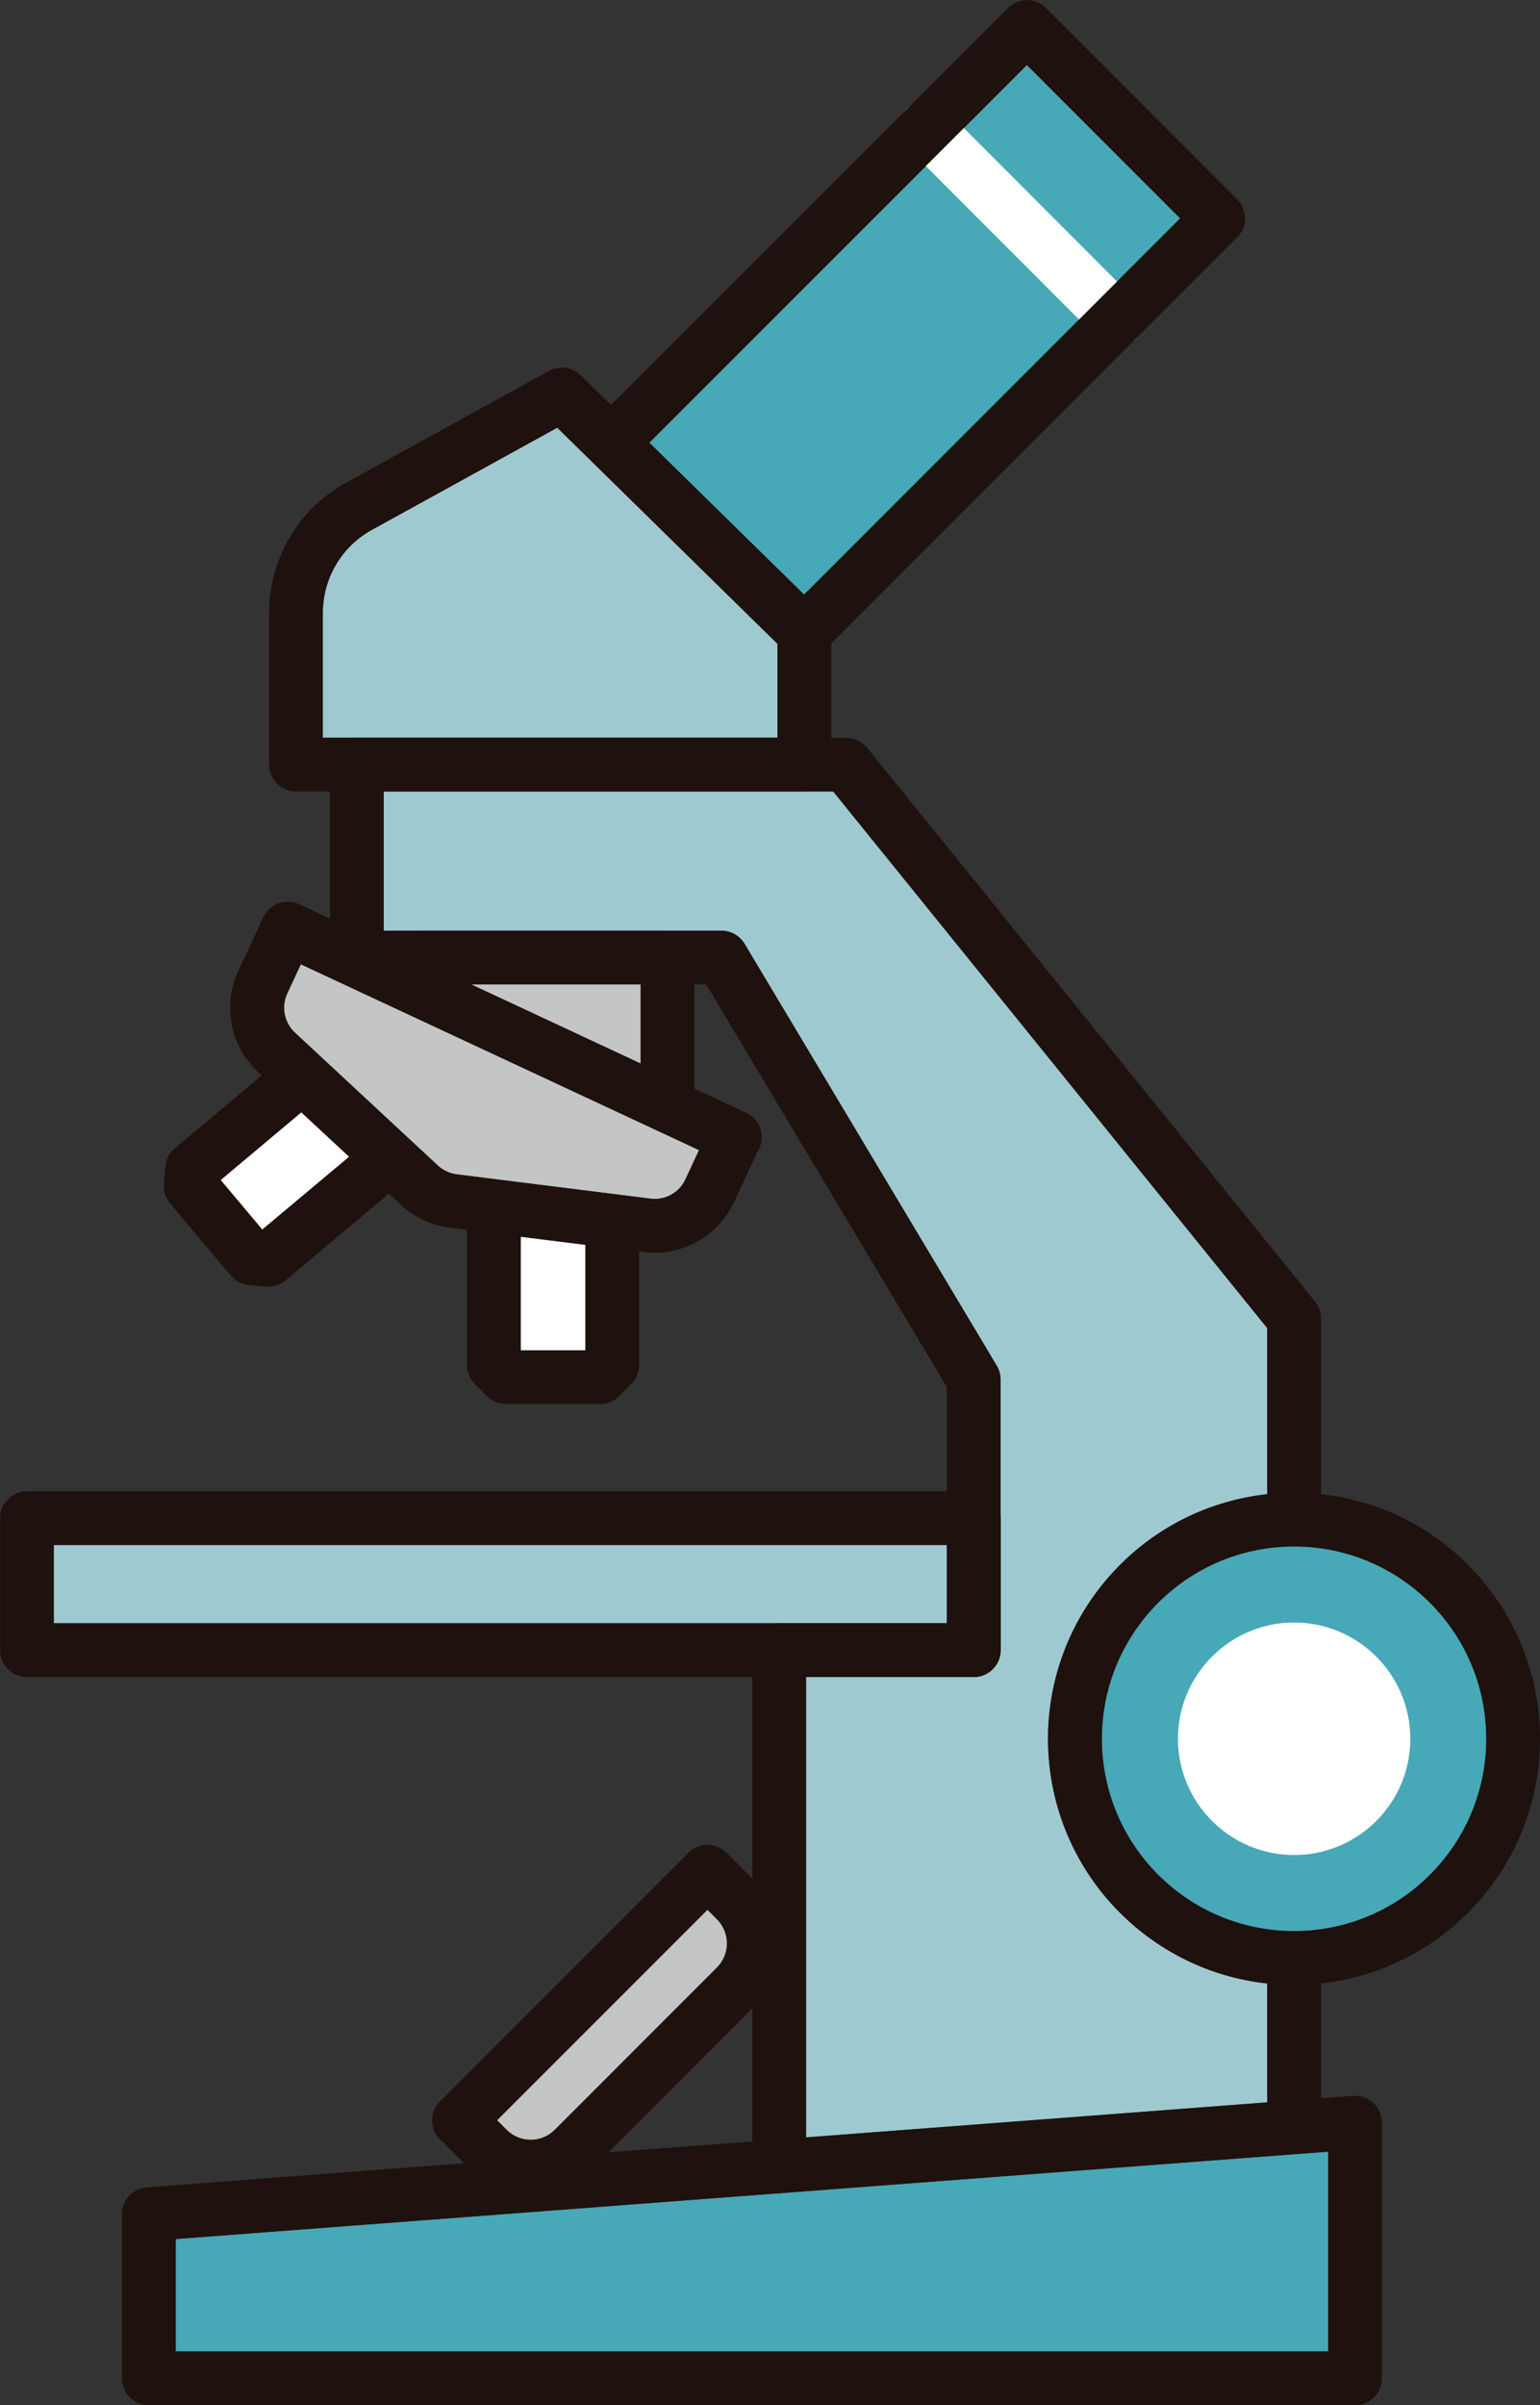 <?xml version="1.0" encoding="UTF-8"?>
<svg id="_レイヤー_2" data-name="レイヤー 2" xmlns="http://www.w3.org/2000/svg" viewBox="0 0 68.52 106.95">
  <rect x="0" y="0" width="68.52" height="106.95" fill="#333333" stroke="none"/>
  <defs>
    <style>
      .cls-1 {
        fill: #9fc9d0;
      }

      .cls-1, .cls-2, .cls-3, .cls-4 {
        stroke-width: 0px;
      }

      .cls-2 {
        fill: #fff;
      }

      .cls-3 {
        fill: #47a8b7;
      }

      .cls-5 {
        stroke: #fff;
      }

      .cls-5, .cls-6 {
        fill: none;
        stroke-linecap: round;
        stroke-linejoin: round;
        stroke-width: 2.39px;
      }

      .cls-4 {
        fill: #c4c5c5;
      }

      .cls-6 {
        stroke: #1f110d;
      }
    </style>
  </defs>
  <g id="_ワイヤーフレーム" data-name="ワイヤーフレーム">
    <g>
      <circle class="cls-3" cx="57.58" cy="77.32" r="8.55"/>
      <polygon class="cls-3" points="45.69 2.89 52.51 9.71 35.78 26.44 28.89 19.69 45.69 2.89"/>
      <path class="cls-1" d="M14.36,27.26c0-1.54.84-2.96,2.19-3.7l8.24-4.54,9.8,9.61v4.17H14.36v-5.54Z"/>
      <polygon class="cls-2" points="11.66 54.68 9.81 52.47 13.4 49.46 15.54 51.44 11.66 54.68"/>
      <polygon class="cls-2" points="26.06 60.05 23.17 60.05 23.17 55 26.06 55.36 26.06 60.05"/>
      <path class="cls-4" d="M30.51,52.44c-.28.6-.91.94-1.56.86l-8.62-1.08c-.32-.04-.61-.18-.84-.39l-6.36-5.91c-.48-.45-.62-1.15-.34-1.75l.6-1.29,17.73,8.27-.6,1.29Z"/>
      <polygon class="cls-4" points="28.5 47.29 20.96 43.77 28.5 43.77 28.5 47.29"/>
      <polygon class="cls-1" points="2.39 68.7 42.13 68.7 42.13 72.18 34.67 72.18 2.39 72.18 2.39 68.7"/>
      <path class="cls-4" d="M31.47,84.92l.43.43c.29.29.44.67.44,1.07s-.16.79-.44,1.07l-7.22,7.22c-.59.59-1.55.59-2.14,0l-.43-.43,9.37-9.37Z"/>
      <polygon class="cls-3" points="59.1 104.56 7.82 104.56 7.82 99.56 59.1 95.68 59.1 104.56"/>
      <path class="cls-1" d="M35.86,95.04v-20.47h7.46c.66,0,1.2-.54,1.2-1.2v-12.03c0-.22-.06-.43-.17-.61l-11.22-18.76c-.22-.36-.61-.58-1.03-.58h-15.03v-6.19h20l19.31,23.86v7.4c-5.47.6-9.75,5.24-9.75,10.87s4.27,10.28,9.75,10.87v5.29l-20.52,1.56Z"/>
      <g>
        <line class="cls-5" x1="41.19" y1="5.69" x2="49.7" y2="14.21"/>
        <rect class="cls-6" x="1.2" y="67.51" width="42.13" height="5.87"/>
        <path class="cls-6" d="M19.72,88.1h15.64v1.8c0,1.5-1.22,2.71-2.71,2.71h-10.21c-1.5,0-2.71-1.22-2.71-2.71v-1.8h0Z" transform="translate(-55.82 45.94) rotate(-45)"/>
        <path class="cls-6" d="M35.78,34H13.17v-6.74c0-1.98,1.07-3.8,2.81-4.75l9.02-4.97,10.79,10.59v5.87Z"/>
        <polygon class="cls-6" points="60.29 105.76 6.62 105.76 6.62 98.46 60.29 94.39 60.29 105.76"/>
        <polyline class="cls-6" points="34.67 96.33 34.67 73.38 43.32 73.38 43.32 61.34 32.1 42.58 15.88 42.58 15.88 34 37.65 34 57.58 58.63 57.58 67.58"/>
        <polyline class="cls-6" points="27.27 19.61 45.69 1.2 54.2 9.71 35.78 28.13"/>
        <circle class="cls-6" cx="57.58" cy="77.32" r="9.75" transform="translate(-38.32 67.42) rotate(-47.43)"/>
        <path class="cls-2" d="M62.75,77.32c0,2.86-2.32,5.17-5.17,5.17s-5.17-2.32-5.17-5.17,2.32-5.17,5.17-5.17,5.17,2.32,5.17,5.17Z"/>
        <polyline class="cls-6" points="29.7 49.17 29.7 42.58 18.59 42.58"/>
        <line class="cls-6" x1="57.58" y1="87.07" x2="57.58" y2="94.39"/>
        <g>
          <path class="cls-6" d="M32.7,50.57l-19.9-9.28-1.11,2.38c-.5,1.07-.25,2.33.61,3.13l6.36,5.91c.42.39.95.63,1.51.7l8.62,1.08c1.17.15,2.3-.48,2.79-1.55l1.11-2.38Z"/>
          <path class="cls-6" d="M17.26,51.55l-5.32,4.47c-.3-.03-.47-.04-.76-.07l-2.7-3.21c.03-.3.04-.47.07-.76l4.79-4.02"/>
          <path class="cls-6" d="M21.97,53.75v6.95l.54.54h4.19l.54-.54v-6.25"/>
        </g>
      </g>
    </g>
  </g>
</svg>